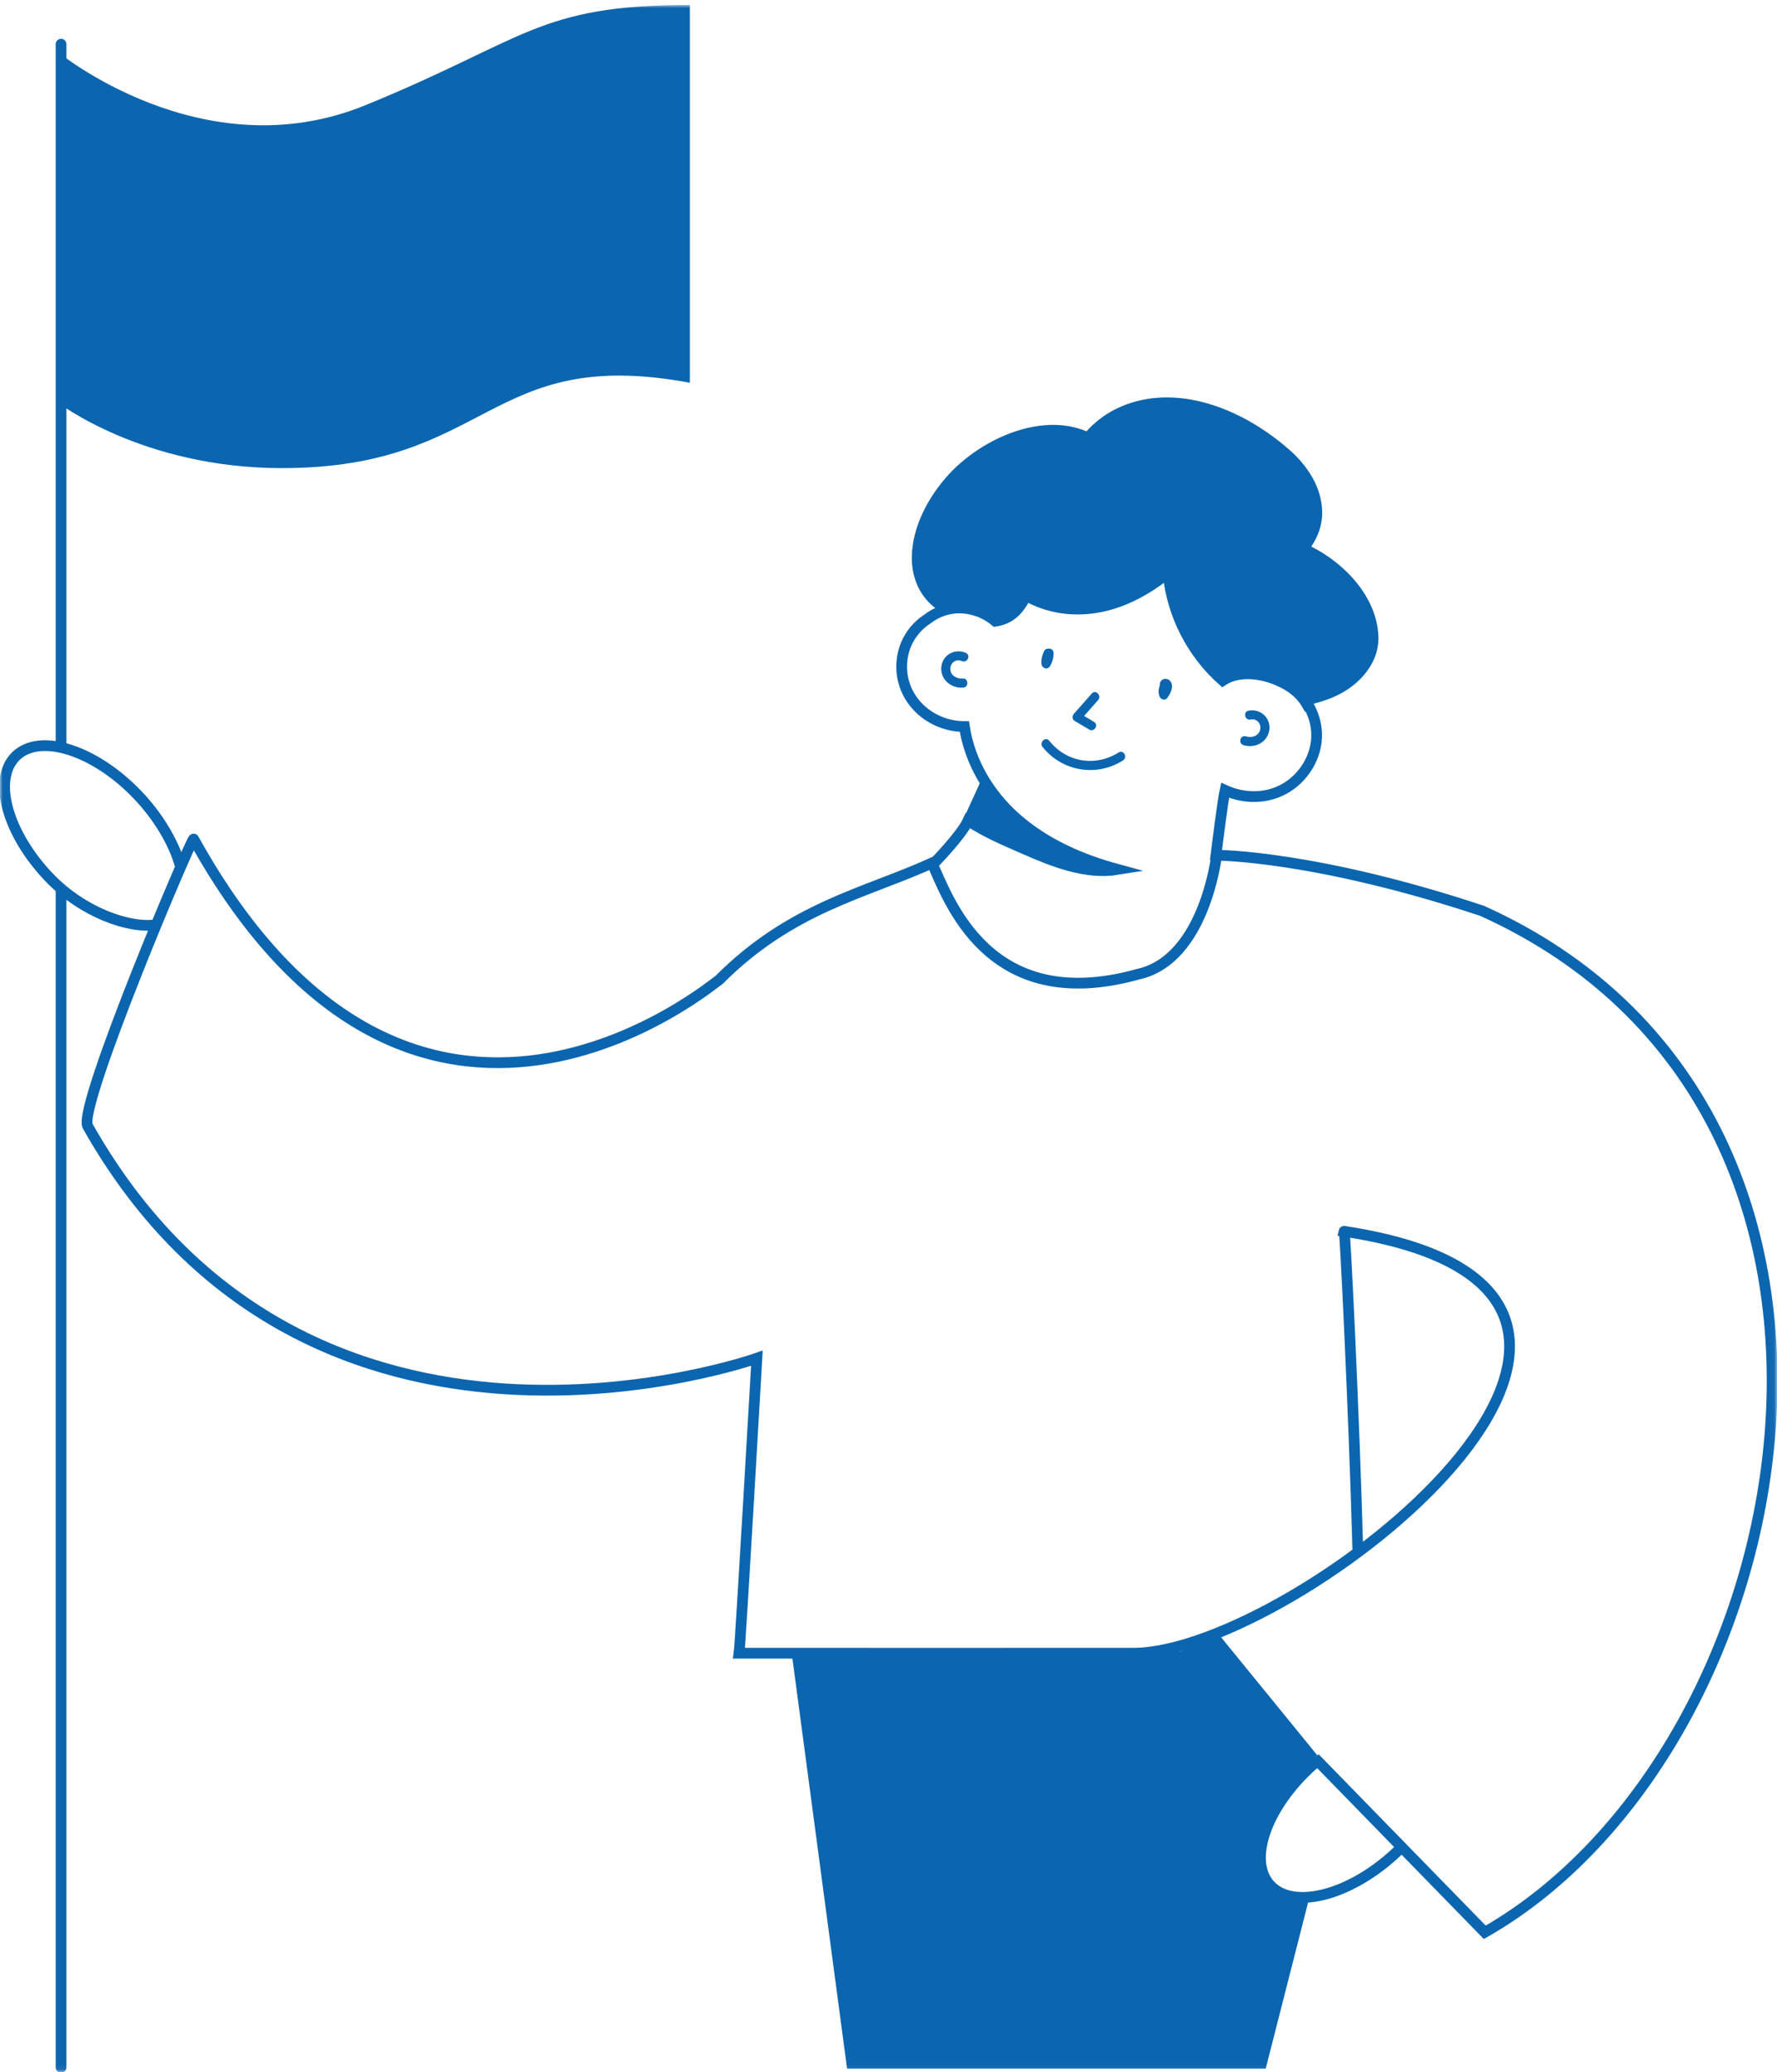 <svg width="331" height="386" viewBox="0 0 331 386" fill="none" xmlns="http://www.w3.org/2000/svg">
<mask id="mask0_609_3028" style="mask-type:luminance" maskUnits="userSpaceOnUse" x="0" y="0" width="331" height="386">
<path d="M330.955 0.924H0V385.924H330.955V0.924Z" fill="white"/>
</mask>
<g mask="url(#mask0_609_3028)">
<path d="M244.89 327.444L276.567 359.929C336.268 325.819 358.919 207.027 276.069 169.66C244.89 159.301 226.614 159.301 226.614 159.301C226.614 159.301 224.422 178.797 211.932 181.479C183.908 189.276 176.662 167.347 173.593 160.754C160.836 166.505 147.417 169.049 134.016 182.451C133.405 182.726 77.375 230.779 36.07 156.284C35.821 155.734 14.442 206.047 16.324 209.744C57.449 282.64 140.987 252.992 140.987 252.992C140.987 252.992 137.91 306.357 137.669 307.939C143.652 307.939 205.193 307.956 211.176 307.939C241.305 307.836 326.511 240.931 250.366 229.352C250.529 228.707 252.197 262.611 252.927 288.932" stroke="#0C65AF" stroke-width="2" stroke-miterlimit="10"/>
</g>
<path d="M11.373 8.23V138.885" stroke="#0C65AF" stroke-width="2" stroke-linecap="round"/>
<mask id="mask1_609_3028" style="mask-type:luminance" maskUnits="userSpaceOnUse" x="0" y="0" width="331" height="386">
<path d="M330.955 0.924H0V385.924H330.955V0.924Z" fill="white"/>
</mask>
<g mask="url(#mask1_609_3028)">
<path d="M10.588 9.537V74.834C10.588 74.834 26.388 87.204 52.546 87.196C91.479 87.178 90.757 64.287 128.494 71.293V0.924C100.152 0.924 98.037 7.371 68.028 19.612C37.675 31.991 10.588 9.537 10.588 9.537Z" fill="#0C65AF"/>
<path d="M226.372 160.29C226.716 157.461 227.799 148.925 228.186 147.206C231.607 148.753 235.647 148.839 239.026 147.051C242.817 145.057 245.447 140.81 245.241 136.487C245.155 134.673 244.605 132.893 243.685 131.329C243.633 131.337 243.59 131.346 243.539 131.363C242.748 129.953 241.562 128.716 240.1 127.804C236.696 125.681 231.341 124.417 227.756 126.764C221.997 121.649 218.317 114.497 217.561 106.718C213.779 109.752 209.455 112.194 204.658 113.088C199.999 113.956 195.159 113.294 191.127 110.921C190.337 112.606 189.262 114.145 187.577 115.022C186.898 115.374 186.167 115.589 185.411 115.709C182.978 113.681 179.617 112.761 176.497 113.5C176.058 113.603 175.637 113.741 175.216 113.904C174.305 114.257 173.462 114.747 172.697 115.34C170.35 116.887 168.588 119.354 168.098 122.415C166.955 129.61 172.835 135.326 179.634 135.335C180.141 138.696 181.319 141.894 183.013 144.816C184.612 147.567 186.666 150.077 189.056 152.218C194.489 157.1 201.228 160.057 208.217 161.957C202.251 162.929 196.13 160.461 190.775 158.106C186.907 156.404 183.846 155.158 180.322 152.854C179.058 155.605 173.987 160.78 173.987 160.78" stroke="#0C65AF" stroke-width="2" stroke-miterlimit="10"/>
<path d="M185.403 115.71C186.159 115.59 186.89 115.366 187.569 115.022C189.254 114.146 190.328 112.607 191.119 110.922C195.159 113.295 199.991 113.956 204.65 113.08C209.455 112.186 213.77 109.744 217.553 106.71C218.309 114.489 221.988 121.642 227.748 126.756C231.324 124.41 236.688 125.682 240.092 127.796C241.562 128.708 242.74 129.945 243.531 131.355C243.582 131.347 243.625 131.338 243.677 131.321C246.299 130.728 248.852 129.877 251.095 128.364C254.37 126.163 256.915 122.613 256.76 118.53C256.477 111.3 250.622 105.008 244.253 101.81C245.516 99.91 246.333 97.761 246.281 95.32C246.195 90.764 243.548 86.767 240.23 83.835C233.249 77.646 223.312 72.806 213.796 74.302C209.395 74.99 205.329 77.036 202.38 80.345C193.604 76.649 182.265 82.03 176.308 88.83C172.766 92.87 169.93 98.243 169.844 103.727C169.775 108.077 171.726 111.868 175.19 113.896C175.603 113.733 176.033 113.595 176.471 113.492C179.592 112.753 182.953 113.673 185.386 115.702" fill="#0C65AF"/>
<path d="M190.767 158.107C196.131 160.471 197.747 162.233 203.704 161.262C196.715 159.353 194.48 157.101 189.048 152.219C186.658 150.069 184.603 147.568 183.004 144.809C182.764 145.333 182.523 145.857 182.282 146.39C181.646 147.774 181.019 149.158 180.383 150.534C180.151 151.049 179.91 151.565 179.678 152.081C183.194 154.385 186.899 156.405 190.767 158.107Z" fill="#0C65AF"/>
<path d="M232.958 134.02C234.153 133.779 235.047 134.905 234.694 136.04C234.342 137.166 233.104 137.475 232.081 137.157C231.041 136.831 230.568 138.455 231.608 138.791C233.731 139.461 236.087 138.283 236.431 135.997C236.766 133.736 234.763 131.939 232.554 132.378C231.479 132.593 231.883 134.243 232.949 134.028" fill="#0C65AF"/>
<path d="M179.324 126.386C178.258 126.472 177.115 125.896 177.02 124.718C176.926 123.532 178.043 122.638 179.161 123.136C180.158 123.583 180.914 122.062 179.909 121.615C177.854 120.704 175.507 122.01 175.335 124.288C175.155 126.601 177.201 128.268 179.419 128.079C180.51 127.985 180.407 126.291 179.324 126.386Z" fill="#0C65AF"/>
<path d="M195.201 120.834C194.917 120.834 194.634 120.971 194.505 121.229C194.135 121.986 193.929 122.794 193.989 123.645C194.049 124.444 195.098 124.874 195.562 124.109C196.018 123.361 196.258 122.519 196.258 121.65C196.258 121.031 195.691 120.713 195.192 120.834" fill="#0C65AF"/>
<path d="M217.947 126.823C217.518 126.359 216.77 126.307 216.314 126.772C216.082 127.012 215.987 127.356 216.048 127.683C215.781 128.302 215.73 128.99 215.953 129.651C216.134 130.184 216.899 130.606 217.354 130.073C218.016 129.299 218.781 127.743 217.93 126.823" fill="#0C65AF"/>
<path d="M200.18 134.287C201.082 134.82 201.985 135.361 202.888 135.894C203.825 136.453 204.719 135.009 203.773 134.45C203.163 134.089 202.544 133.719 201.933 133.358C202.802 132.378 203.67 131.39 204.538 130.41C205.26 129.593 204.1 128.355 203.378 129.172C202.269 130.427 201.151 131.691 200.042 132.946C199.69 133.35 199.673 133.986 200.18 134.287Z" fill="#0C65AF"/>
<path d="M208.363 140.158C204.022 142.9 198.64 141.989 195.434 137.974C194.746 137.123 193.517 138.284 194.196 139.135C197.85 143.699 204.228 144.774 209.171 141.653C210.091 141.069 209.291 139.573 208.371 140.158" fill="#0C65AF"/>
<path d="M29.243 172.23C24.12 173.055 15.463 169.96 9.291 163.573C1.331 155.33 -1.488 145.143 2.982 140.819C7.46 136.495 17.535 139.676 25.495 147.92C29.475 152.037 32.381 156.997 33.524 161.115" stroke="#0C65AF" stroke-width="2"/>
</g>
<mask id="mask2_609_3028" style="mask-type:luminance" maskUnits="userSpaceOnUse" x="0" y="0" width="331" height="386">
<path d="M330.955 0.924H0V385.924H330.955V0.924Z" fill="white"/>
</mask>
<g mask="url(#mask2_609_3028)">
<path d="M11.373 165.902V385.064" stroke="#0C65AF" stroke-width="2" stroke-linecap="round"/>
</g>
<mask id="mask3_609_3028" style="mask-type:luminance" maskUnits="userSpaceOnUse" x="0" y="0" width="331" height="386">
<path d="M330.955 0.924H0V385.924H330.955V0.924Z" fill="white"/>
</mask>
<g mask="url(#mask3_609_3028)">
<path d="M147.426 307.596L157.784 385.323H235.761L243.678 354.29C243.678 354.29 232.468 354.987 234.66 344.749C236.457 336.376 245.38 326.963 245.38 326.963L227.104 304.544L219.918 307.596H147.426Z" fill="#0C65AF"/>
<path d="M260.973 344.18C260.5 344.653 260.01 345.126 259.495 345.581C250.976 353.249 240.703 355.716 236.534 351.091C232.373 346.467 235.898 336.503 244.417 328.836C244.752 328.535 245.096 328.234 245.44 327.95" stroke="#0C65AF" stroke-width="2"/>
</g>
</svg>

